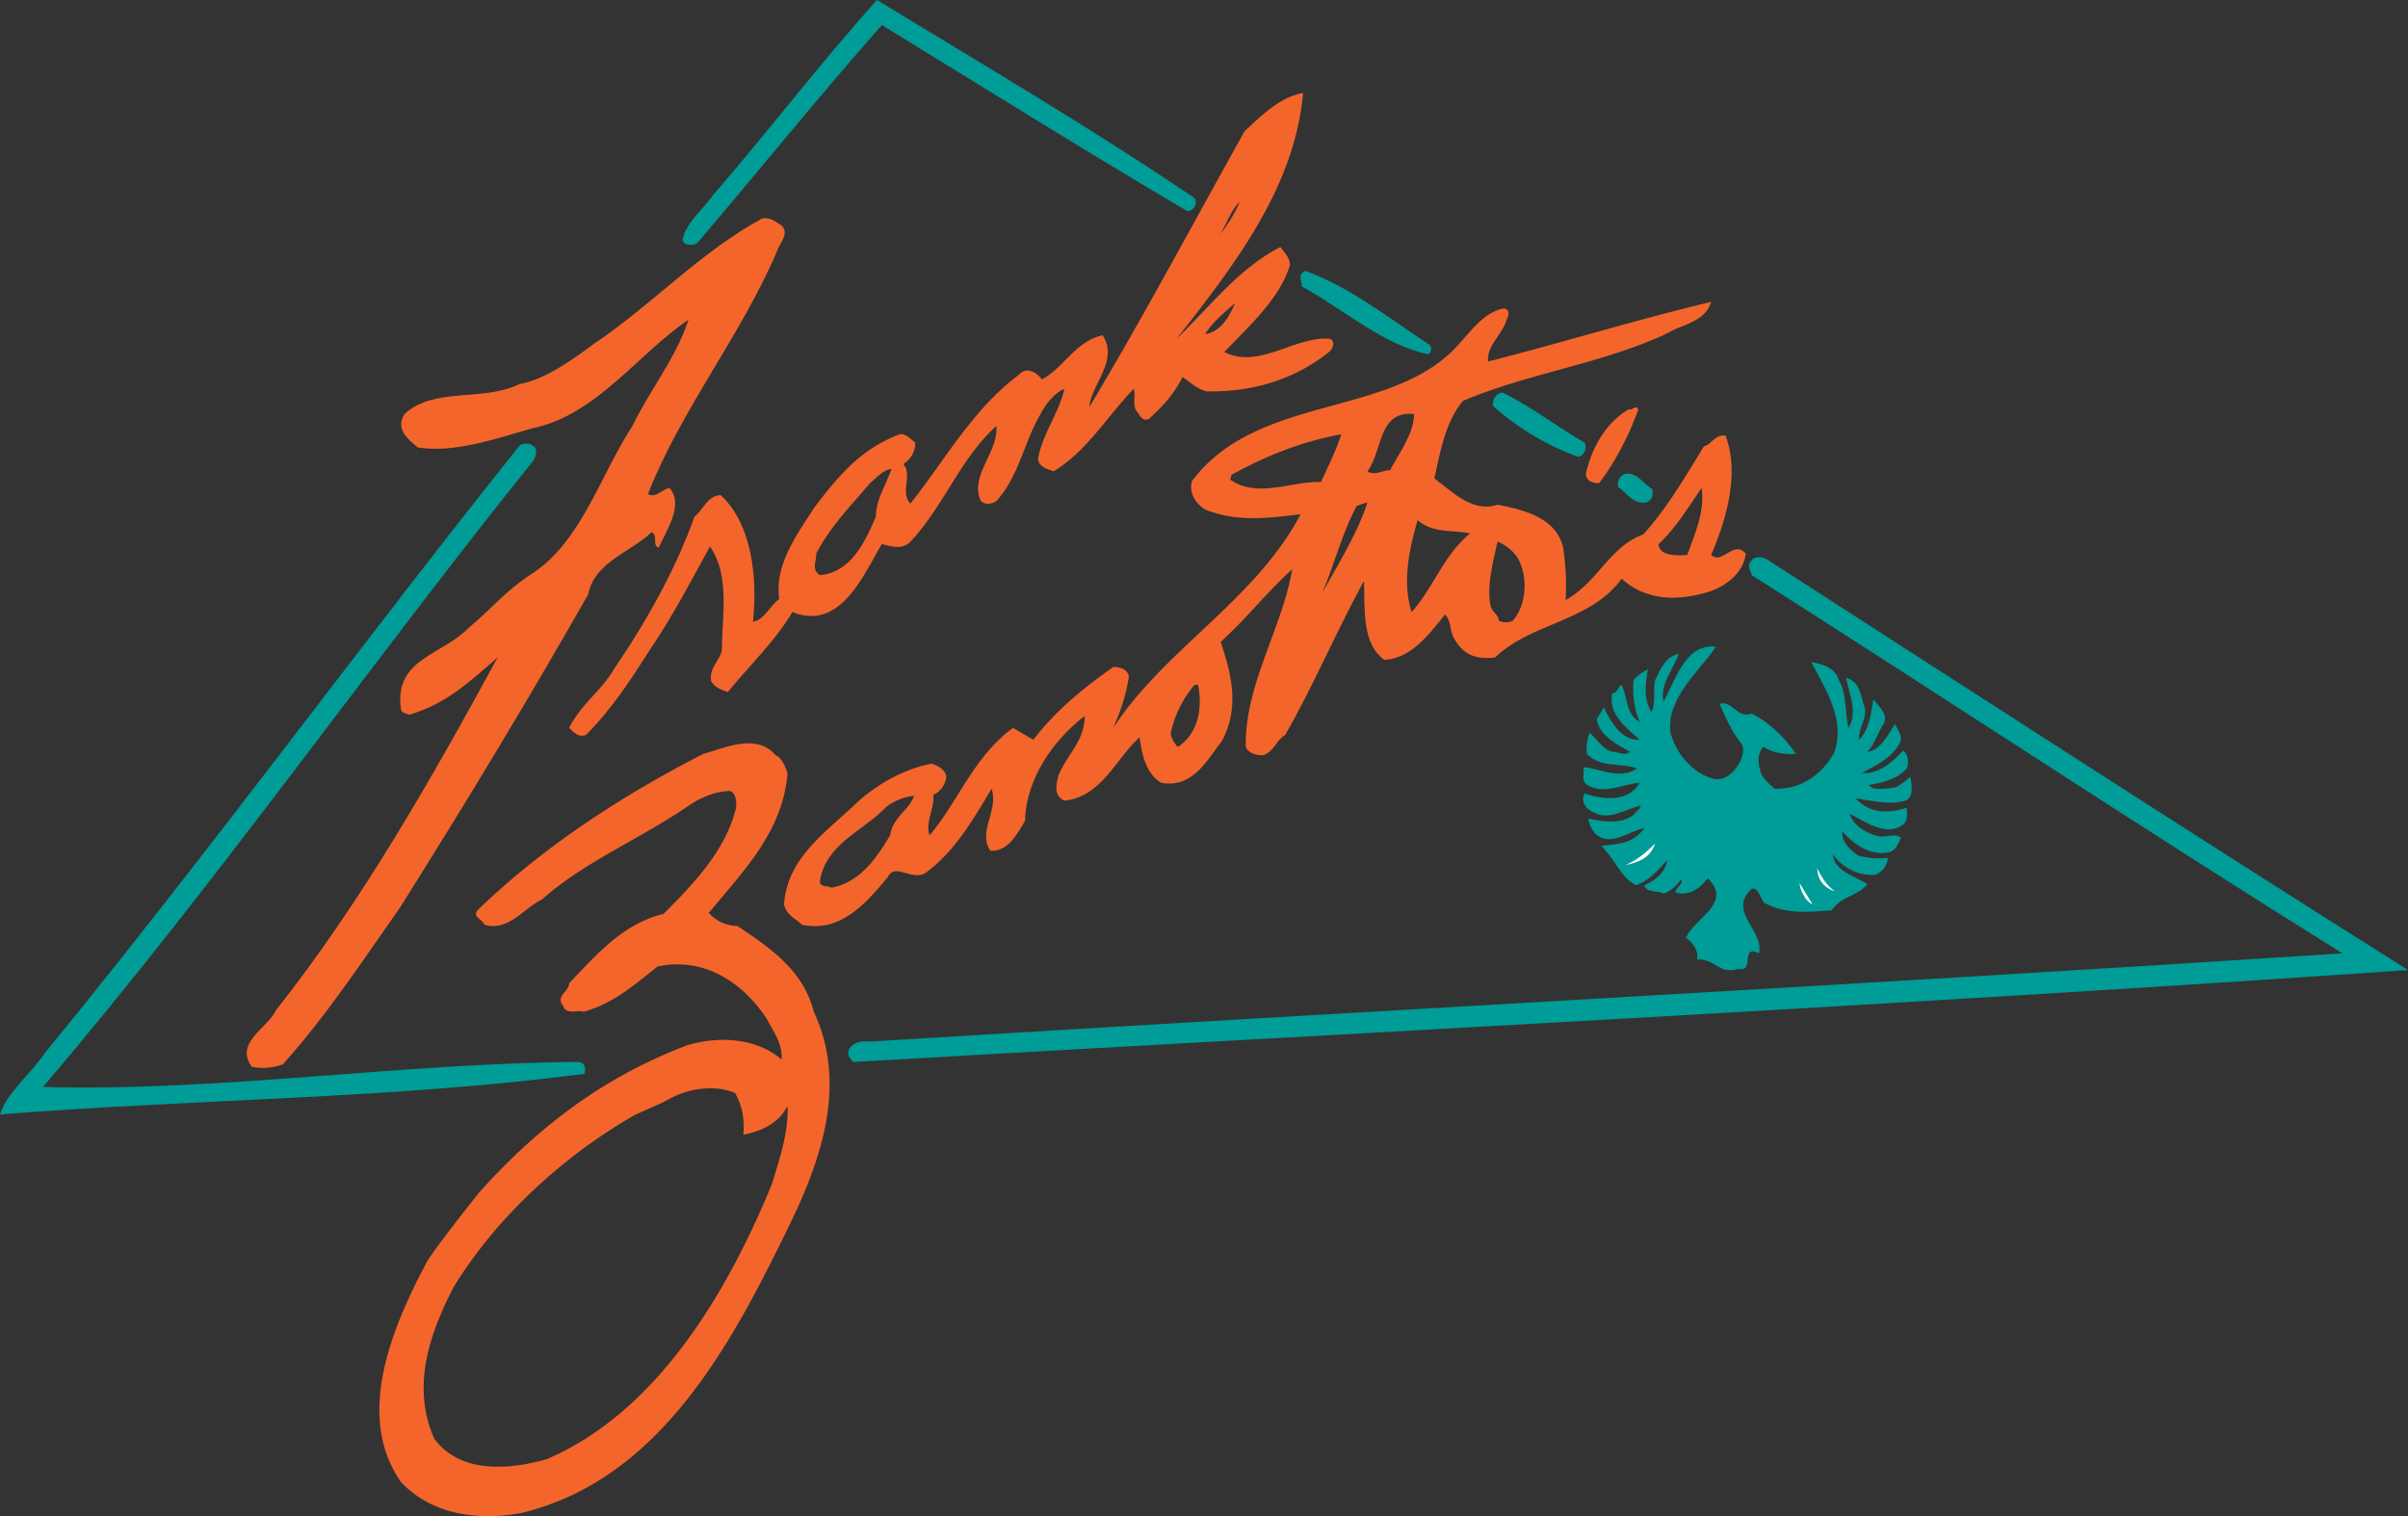 <svg xmlns="http://www.w3.org/2000/svg" width="201.801" height="127.067"><rect width="100%" height="100%" fill="#333333" stroke="none"/><path fill="#009c97" d="M3.8 88.2C17.403 71.597 30 54.296 43.5 37.397c.3-.3.902-.3 1.203 0 .399.2.2.899 0 1.2-13.902 17.3-26.601 35.5-41.101 52.5C18.5 91.5 33.5 89.098 48.5 89c.5.098.602.398.5 1-16.2 2.098-32.5 2.098-49 3.398C.602 91.5 2.602 90 3.8 88.2"/><path fill="#f4652b" d="M23.102 84.7c7.199-9.102 13.101-19.5 18.601-29.602-2.3 2-4.3 3.902-7.402 4.8-.2-.101-.7-.101-.7-.5-.601-4.199 3.5-4.5 5.7-6.8 1.699-1.399 3.101-3.098 5.101-4.399C48.703 45.5 50.203 40 53 35.7c1.5-3.101 3.602-5.601 4.703-8.902-4.203 2.8-7.703 8-13.101 9.101C41.703 36.7 38.203 38 35 37.5c-.797-.703-1.898-1.5-1.098-2.8 2.5-2.302 6.5-1 9.598-2.5 2.203-.403 4.402-2 6.3-3.403 4.903-3.297 8.903-7.7 14.102-10.5.7-.098 1.098.3 1.598.601.703.7-.2 1.5-.398 2.2-3 7-8 13.199-10.801 20.3.601.399 1.199-.398 1.8-.5 1.301 1.399-.398 3.801-.898 5-.601-.199 0-1-.601-1.3-1.602 1.601-4.801 2.5-5.301 5.199-5 8.8-10.2 17.402-15.801 26.3-2.898 4.102-6.098 9-9.797 13.102-.8.301-1.8.399-2.601.2-1.5-2 1.398-3.301 2-4.7"/><path fill="#009c97" d="M59.8 16.297C64.403 11 68.8 5.199 73.5 0c9 5.5 17.902 10.7 26.602 16.598.3.5-.102 1.101-.602 1.101C90.703 12.5 82.703 7.5 73.902 2.098c-5.3 6-10.199 12.101-15.5 18.3-.402.2-1.101.2-1.199-.3.297-1.5 1.7-2.5 2.598-3.801m12.999 71c42.2-2.598 82-4.7 123.5-7.399-17-10.601-33-21.199-49.5-31.699-.097-.402-.398-.8-.097-1.101.297-.598 1.098-.399 1.399-.2 18 11.602 35.601 23 53.699 34.399-43.399 3-86.899 5.203-130.301 7.703-1.098-1 .203-1.902 1.3-1.703M109.402 22.7c3.801 1.398 6.899 3.898 10.399 6.198.199.2.199.602-.098.801-3.8-.8-7-3.699-10.601-5.699 0-.5-.399-1 .3-1.3m16.5 10.198c2.5 1.2 4.598 2.899 6.899 4.2.199.5 0 1-.5 1.199C130 37.5 127.3 36 125.1 34c0-.5.2-1 .801-1.102"/><path fill="#009c97" d="M132.8 66.5c1.403.5 3.7.797 4.602-.902-1.402.101-3.101 1.101-4.5.101-.402-.402-.101-.902-.199-1.402 1.399.101 3 1.101 4.5.101-1.402-.5-3 0-4.203-1.199-.098-.5 0-1.199.203-1.8.598.5 1.098 1.398 1.899 1.601.5 0 1 .398 1.5 0-1.102-.602-2.5-1.3-2.801-2.703l.601-1c.598 1.203 1.5 2.8 3 2.703-1.199-1.102-2.601-2.102-2.3-3.902.5 0 .398-.5.8-.7.5 1 .301 2.399 1.5 3.102-.5-1.203-.601-2.402-.5-3.5.301-.402.801-.703 1.2-.902-.2 1.199-.399 2.402.3 3.601.399-.902.098-1.8.301-2.699.5-1 .899-2 2-2.203-.5 1.3-1.601 2.601-1.3 4 1-1.7 1.8-4.899 4.398-4.598-1.301 2-4.2 4.301-3.801 7.2.402 1.699 1.902 3.5 3.703 3.898 1 .101 1.7-.7 2.098-1.399.199-.398.402-1 .199-1.5-.797-.898-1.398-2.3-1.898-3.398 1-.402 1.5 1.297 2.699.797 1.402.703 2.8 2 3.699 3.402-.797 0-1.797 0-2.7-.601-.5.402-.5 1.3-.3 1.902.102.7.8 1.2 1.203 1.598 2.2.101 4-1.2 5-3 1-2.7-.703-5.301-1.902-7.598.699.098 2 .398 2.3 1.5.7 1.2.5 2.7.801 4 .801-1.203.098-2.8-.199-4.203 1.297.402 1.2 1.601 1.598 2.601.101 1-.598 1.7-.5 2.602.902-.902 1-2.3 1.199-3.402.5.699 1.203 1.199.902 2-.5.699-.8 1.8-1.402 2.402 1.102-.102 1.703-1.402 2.3-2.3.302.5.7 1.097.403 1.597-.703 1.3-2.101 1.902-3.203 2.5 1.402.101 2.602-.899 3.5-1.899.402.301.5 1 .3 1.5-.8.899-2 1.2-3.198 1.399.398.5 1.398.3 2.199.203.5-.203.8-.5 1.3-.902.102.699.301 1.699-.398 2-1.3.402-2.902 0-4.203-.2 1.203 1.301 2.703 1.301 4.3.801 0 .5.102 1.098-.3 1.399-1.398 1.101-3.297-.301-4.5-.899.3 1 1.5 1.7 2.5 1.899.5.101 1.3-.301 1.8.101-.198.5-.398 1-.898 1.2-1.601.398-3-.602-4-1.7-.101.801.598 1.5 1.301 2 .7.2 1.7.301 2.5.2 0 .601-.5 1.199-1 1.398-1.203.203-2.8-.5-3.601-1.7.101 1.403 1.8 1.801 2.898 2.5-.797 1-2.2 1-3 2.2-1.898.101-3.598.402-5.598-.598-.402-.3-.5-1.402-1.101-1.199-2.098 1.898 1.101 3.5.601 5.398-1.601-.8-.3 1.602-1.699 1.301-1.703.5-1.8-.8-3.5-.8.2-.602-.3-1.399-.902-1.801.601-1.598 4-2.899 1.8-5-.699 1-1.699 1.5-2.699 1.199 0-.399.7-.7.5-1.098-.5.598-.902 1-1.5 1.2-.3-.301-1.402 0-1.601-.7.902-.402 1.8-1.101 1.902-2.101-.703.8-1.5 1.699-2.601 2.101-1.399-.8-1.602-2-2.899-3.3 1.297-.2 2.598-.102 3.598-1.5-1.399.3-2.801 1.601-4.098.5-.3-.399-.5-.7-.601-1.301 1.199.3 3 .5 3.898-.399.102-.199.5-.402.5-.699-1.2.297-2.7 1.297-3.898.598-.602-.2-1.2-.899-.801-1.598m2.801-25.703c.8.601 1.3 1.5 2.398 1.3.5-.199.5-.597.5-1.097-.797-.402-1.2-1.402-2.297-1.3-.402.198-.703.5-.601 1.097"/><path fill="#f4652b" d="M40.102 100c5-5.602 10.601-9.8 17.5-12.402 2.699-.801 5.8-.598 7.898 1.199.102-1.297-.7-2.399-1.297-3.5-2.101-3.098-5.3-5.098-9.101-4.297-2 1.598-3.7 3.098-6.2 3.797-.402-.2-1.5.3-1.699-.5-.703-.797.5-1.2.5-1.899 2.2-2.3 4.5-5 7.899-5.8 2.5-2.5 5.3-5.399 6.101-9 0-.399 0-1.098-.5-1.301-1.3 0-2.601.601-3.601 1.3C53.5 70.399 49 72.2 45.402 75.399c-1.5.7-2.8 2.7-4.8 2.102-.2-.5-1-.602-.602-1.203C45.602 70.899 52.102 66.7 58.902 63.2c1.801-.5 4.5-1.8 6.098.098.5.203.8.902 1 1.5-.398 4.8-3.5 8-6.598 11.703a3.19 3.19 0 0 0 2.399 1.098c2.8 1.902 5.5 3.699 6.402 7.199C71.102 91 68.703 97.5 66 103c-4.598 9.398-10.598 21-22.297 23.797-3.703.703-7.601.101-10.101-2.598-4-5.7-.5-13.402 2.199-18.5 1.199-1.8 2.902-3.902 4.3-5.699ZM38 107.898c-1.898 3.7-3.598 8.2-1.598 12.7 2.2 2.902 6.2 2.601 9.399 1.699 9.402-4 15.3-14.297 18.902-23.098.598-2 1.399-4.3 1.297-6.5-.797 1.5-2.2 2.098-3.7 2.399.102-1.399-.097-2.399-.698-3.5-1.7-.7-3.899-.399-5.5.5-.899.5-2 .902-3 1.402-5.899 3.398-11.5 8.5-15.102 14.398ZM47.703 61c.5.5.797.797 1.399.598 2.199-2.2 3.8-4.7 5.398-7.2 1.902-2.8 3.402-5.699 5-8.601 1.703 2.5 1 5.8 1 8.703-.2.898-1.098 1.5-.898 2.598.3.5.8.699 1.398.902 1.602-2 4-4.3 5.402-6.703 4 1.601 5.899-3 7.5-5.7.801.2 1.7.5 2.399-.199 2.8-3 4.199-7 7.199-9.699.203 2.2-2.297 4.2-1.297 6.301.399.297.797.297 1.297 0 1.902-2.102 2.3-4.902 3.703-7.3.399-.802 1.2-1.802 2-2.102-.5 2.101-1.8 3.699-2.203 5.8 0 .7.703.899 1.3 1.102 2.802-1.703 4.403-4.5 6.7-6.902.203.402-.098 1.199.203 1.8.297.301.5 1 1.098.7C97.5 34 98.402 33 99.1 31.598c.602.402 1.2 1 2 1.199 4 .101 7.602-1.098 10.399-3.399.203-.3.402-.699 0-1-2.898-.3-6 2.602-8.898 1.102 2-2.102 4.699-4.5 5.5-7.3 0-.602-.5-1.102-.801-1.5-3.5 1.8-5.899 5-8.7 7.698 4.7-6 9.899-12.601 10.602-20.601-1.902.3-3.5 1.902-4.902 3.203-4.301 7.7-8.5 15.598-13 23.098.101-1.801 2.5-3.899 1.101-6-2.3.5-3.3 2.8-5.101 3.699-.399-.598-1.301-1.098-1.899-.399-3.902 2.899-6.3 7.301-9.101 10.801-.899-.902.199-2.402-.598-3.3.598-.399 1-1 1-1.801-.402-.301-.8-.801-1.3-.7-3.2 1.2-5.102 3.399-7.2 6.2-1.402 2.199-3.3 4.699-2.902 7.601-.8.598-1.3 1.801-2.2 1.899.399-3.7-.101-8.2-2.699-10.598-1.101 0-1.5 1.297-2.199 1.797-1.601 4.5-4.101 8.902-6.703 12.703-1 1.797-2.797 3-3.797 5zm18 14.797c.2.902 1 1.203 1.5 1.703 3.2.7 5.399-1.8 7.2-4 .597-1.203 1.898.297 3.097-.3 2.402-1.7 4-4.403 5.602-7.102.601 1.902-1.2 3.601-.102 5.199 1.5.101 2.3-1.5 2.902-2.5.098-3.5 2.301-6.7 5-8.797 0 2.098-1.402 3.098-2.199 5-.203.797-.402 1.7.5 2.098 3.098-.301 4.297-3.5 6.297-5.301.203 1.402.5 3 1.8 3.8 2.602.5 3.802-1.8 5.102-3.5 1.5-2.8.801-5.597-.101-8.3 2.199-2 3.8-4.098 6-6.098-.899 5.098-4 9.7-3.899 14.899.2.5.801.699 1.399.699.902-.2 1.101-1.2 1.902-1.7 2.399-4.199 4.297-8.699 6.598-12.898.101 2.301-.2 5.2 1.699 6.598 2.3-.098 3.8-2.2 5.102-3.797.5.5.398 1.297.699 1.898.8 1.5 1.902 1.899 3.5 1.7 3-2.899 8-3 10.601-6.598 2.2 2 5 1.797 7.301 1.098 1.5-.5 2.899-1.598 3.098-3.2-1-1.199-2 1-2.899.102 1.301-3 2.399-6.902 1.2-10-.899-.102-1.2.797-1.801.898-1.598 2.602-3.098 5.2-5.098 7.399-2.8 1-3.8 4-6.5 5.5.098-1.5 0-3-.203-4.399-.598-2.601-3.5-3.199-5.5-3.601-2.098.703-3.797-1.098-5.297-2.2.5-2.199.899-4.699 2.399-6.5C128.3 31.2 134.3 30.5 139.8 27.899c1.101-.699 3.101-.898 3.601-2.601-6.3 1.5-12.402 3.402-18.699 5-.101-1.399 1.2-2.2 1.598-3.598.3-.5 0-1-.5-.8-1.5.398-2.5 1.8-3.5 2.898-5.5 6.3-16.801 4.101-22.399 11.5-.3 1 .301 1.902 1.098 2.402 2.703 1.098 5.402.7 8 .399-3.797 7.199-11.398 11.3-15.7 17.902.602-1.402 1.102-2.8 1.302-4.3-.102-.602-.7-.802-1.301-.802-2.399 1.7-4.7 3.5-6.7 6.102l-1.699-1c-3.3 2.398-4.601 6.2-7 9-.402-1.102.5-2.402.301-3.402.598-.2 1.098-.899 1.098-1.598-.2-.602-.7-.8-1.2-1-2.199.398-4.398 1.598-6.101 3.098-2.7 2.601-6 4.699-6.297 8.699zm7.2-35.297c.597-.5 1.097-1.102 1.8-1.203-.402 1.3-1.3 2.5-1.3 4-.903 2.101-2.102 4.703-4.7 4.902-.703-.5-.3-1-.3-1.8 1.199-2.301 2.898-4 4.5-5.899zM74.3 67.598c.699-.5 1.402-.801 2.3-.899-.398 1.2-1.8 1.801-2 3.301-1.199 2-2.5 3.898-4.898 4.398-.402-.199-.902 0-1-.5.5-3.199 3.598-4.199 5.598-6.3zm25.8-10.2h.301c.399 2 0 4.102-1.699 5.2-.3-.301-.5-.7-.601-1.098.3-1.5 1-2.902 2-4.102zm3.399-32c-.5 1.2-1.2 2.399-2.5 2.602.602-1 1.602-1.8 2.5-2.602zm.402-8.5c-.402 1-1 1.899-1.699 2.801.598-.902.899-2 1.7-2.8zm-.699 22.899c2.899-1.598 5.899-2.797 9.2-3.399-.403 1.301-1.102 2.7-1.7 4-2.402-.101-5.3 1.399-7.601-.199zm10.5 2.601.899-.3c-.801 2.5-2.399 5.101-3.801 7.601 1-2.3 1.699-5.101 2.902-7.3zM118.5 34.7c0 1.598-1.2 3.2-2 4.7-.598 0-1.297.5-1.898.101 1.3-1.8.898-5.102 3.898-4.8zm.3 8.899c1.302 1.101 2.802.8 4.403 1.101-2.203 1.801-3.101 4.598-4.902 6.598-.801-2.5-.2-5.297.5-7.7zm6.7 1.8c.8.301 1.602 1 1.902 1.801.598 1.399.5 3.5-.601 4.801-.301.2-.899.2-1.2 0 0-.5-.601-.703-.699-1.3-.3-1.602.2-3.5.598-5.302zm7.402-5.699c0 .598.598.801 1.098.801 1.402-1.8 2.602-4.203 3.3-6.203-.3-.399-.398.101-.8 0-1.898 1.101-3.098 3.203-3.598 5.402zM139 45.598c1.402-1.301 2.5-3.098 3.602-4.7.3 2-.602 3.899-1.2 5.602-.8.098-2.402.098-2.402-.902"/><path fill="#fff" d="M138.703 70.7c-.402 1.198-1.402 1.597-2.5 1.8 1-.402 1.797-1.102 2.5-1.8zm13.2 5.097c-.5-.2-1-1-1.102-1.797zm.398-3c.3.601.8 1.5 1.5 1.902-.801-.199-1.5-.902-1.5-1.902"/></svg>
